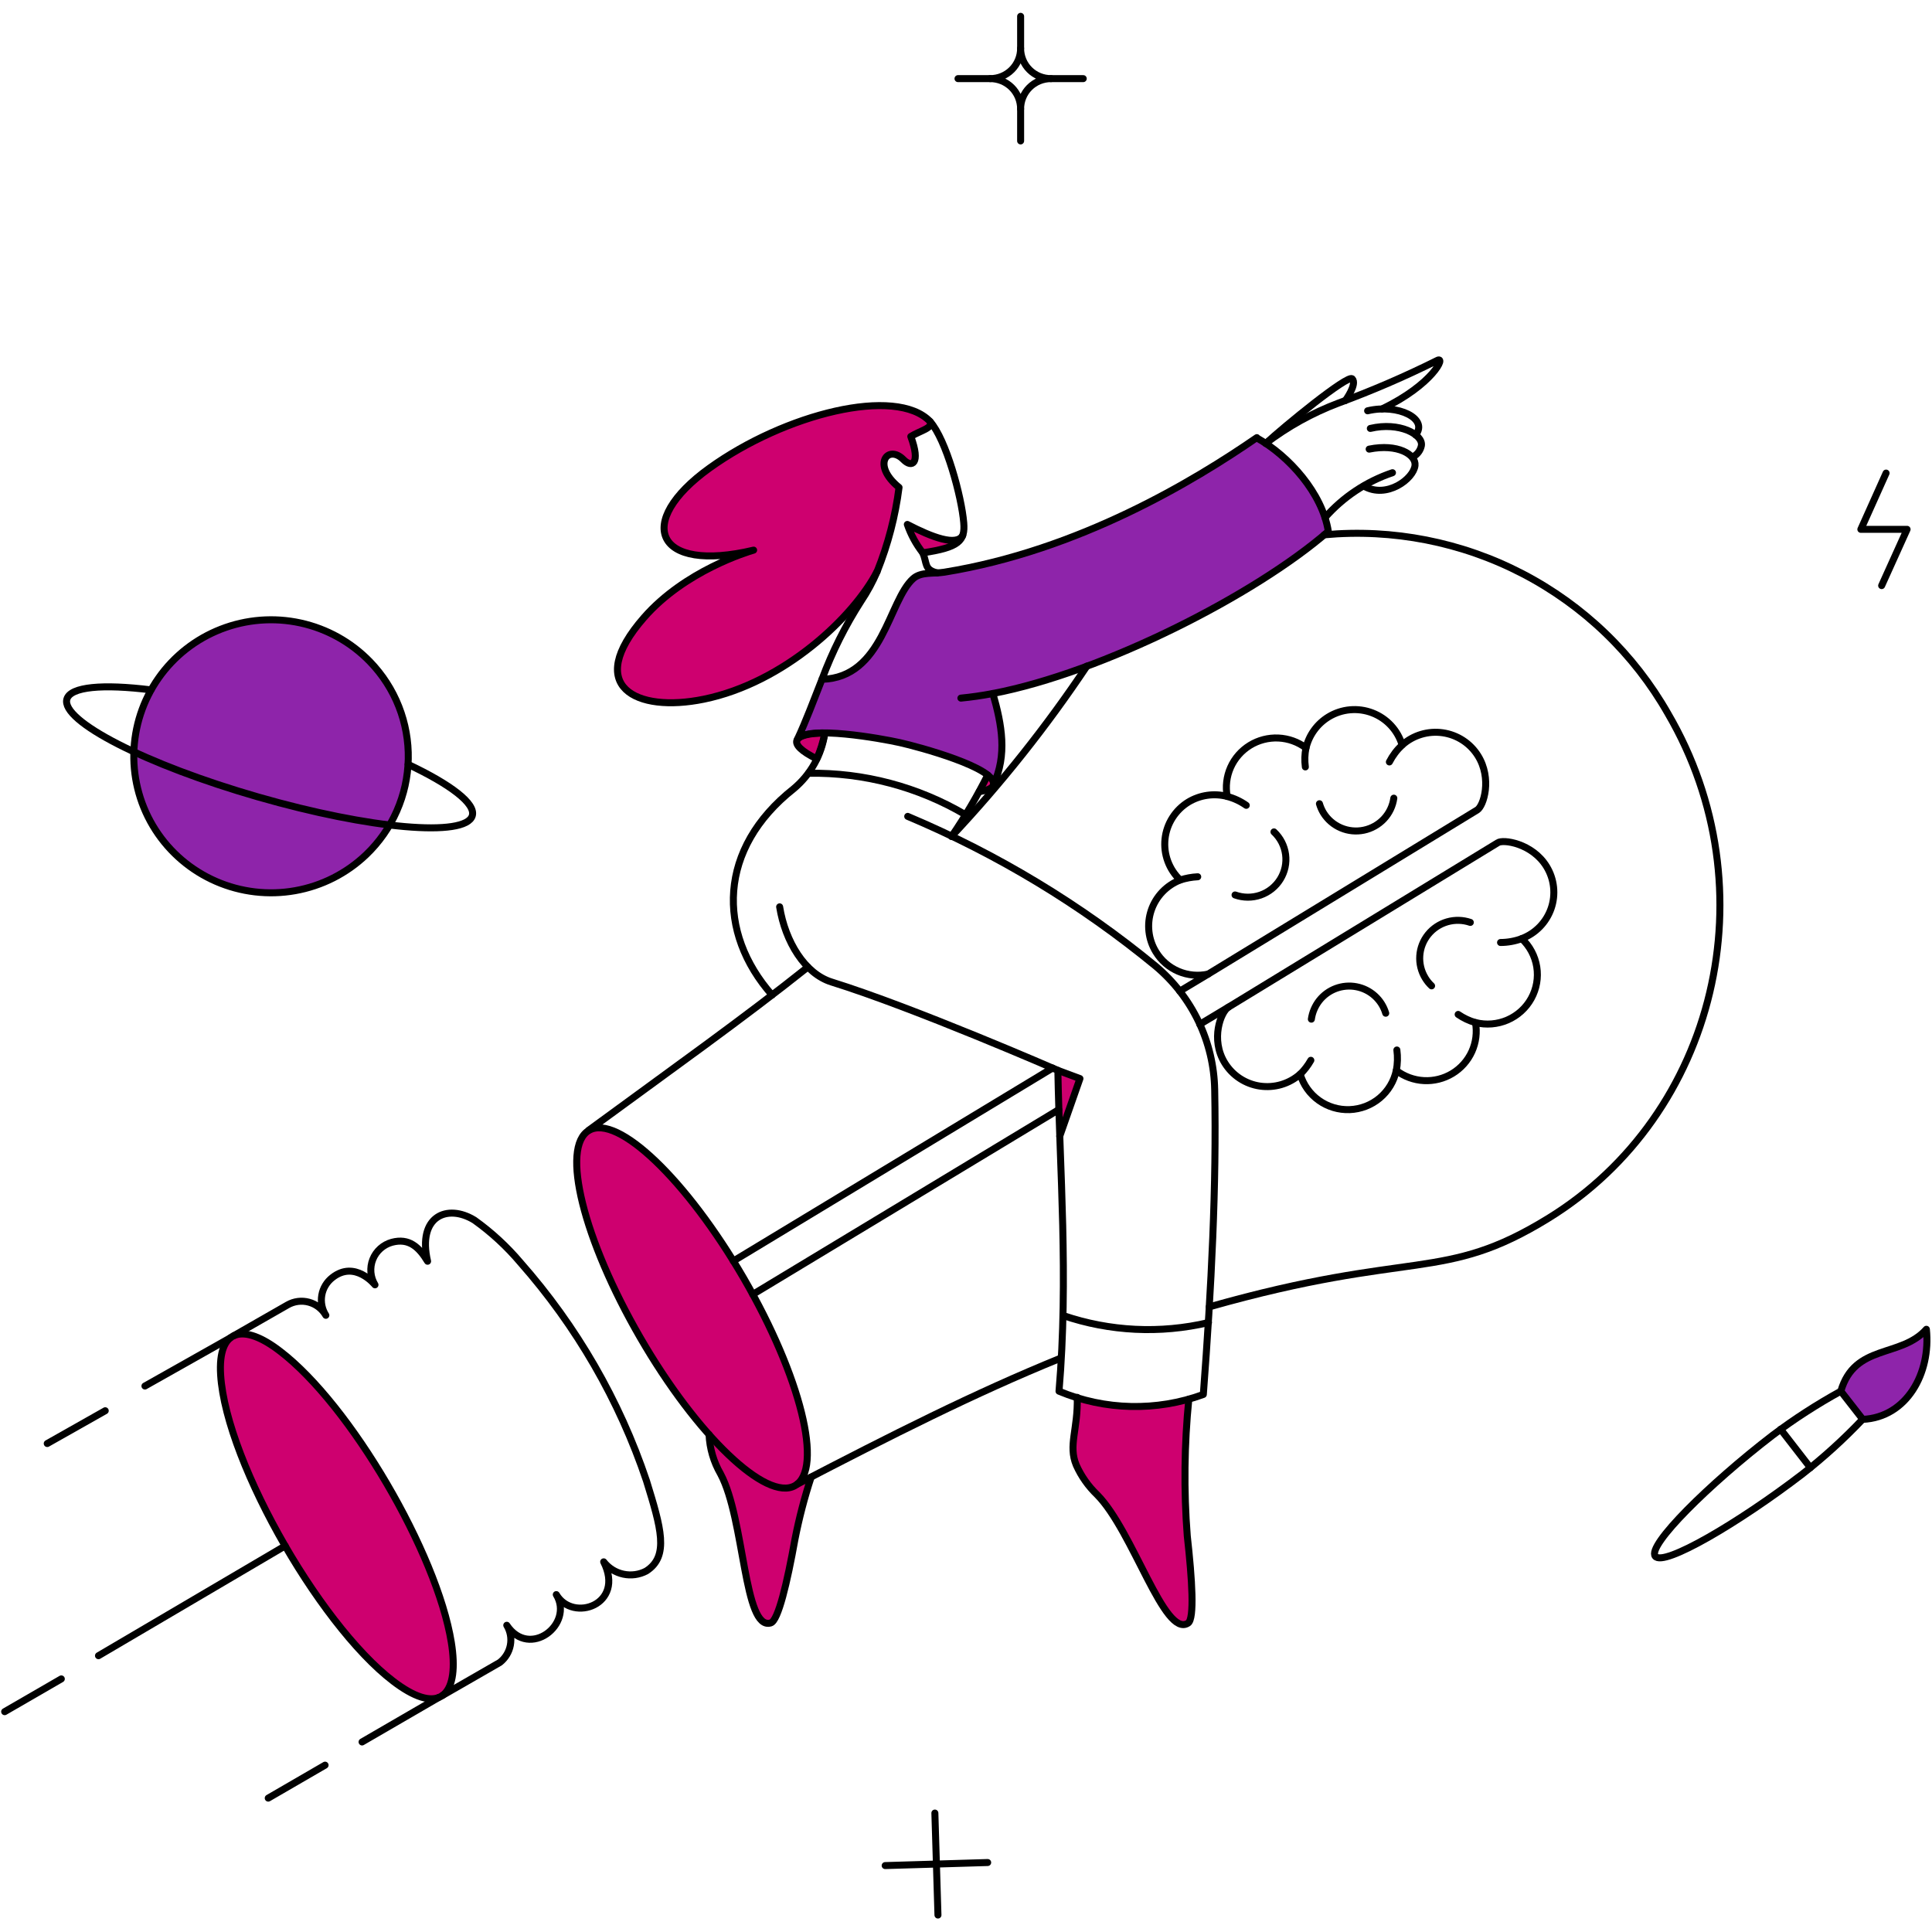 <svg width="280" height="280" viewBox="0 0 414 409" fill="none" xmlns="http://www.w3.org/2000/svg">
<path d="M284.637 111.362C283.481 103.887 277.122 96.166 271.178 92.428C270.558 92.018 269.94 91.647 269.32 91.279C255.861 100.552 231.253 115.552 202.352 120.112C200.123 120.481 197.398 119.946 195.705 121.466C190.38 126.189 189.307 142.701 176.137 143.07C174.318 147.673 172.668 152.107 170.893 155.885C173.045 152.885 188.778 155.73 192.774 156.625C196.693 157.488 213.601 162.071 212.882 165.662C215.854 159.293 214.698 152.847 212.758 146.109C236.332 141.593 268.99 124.999 284.637 111.362Z" fill="#8E24AA"/>
<path d="M78.454 180.653C74.261 184.663 68.967 187.345 63.241 188.361C57.516 189.378 51.615 188.682 46.287 186.362C40.959 184.043 36.442 180.204 33.307 175.33C30.172 170.456 28.561 164.768 28.676 158.983C28.791 153.198 30.628 147.577 33.954 142.831C37.281 138.085 41.947 134.426 47.364 132.319C52.78 130.211 58.703 129.749 64.384 130.989C70.065 132.231 75.248 135.12 79.278 139.291C81.956 142.06 84.06 145.326 85.468 148.904C86.876 152.482 87.562 156.301 87.486 160.142C87.409 163.984 86.572 167.772 85.022 171.292C83.472 174.811 81.241 177.992 78.454 180.653Z" fill="#8E24AA"/>
<path d="M394.457 295.615C397.429 285.388 407.339 288.508 412.789 282.347C413.78 291.754 408.577 301.201 399.164 301.651L394.457 295.615Z" fill="#8E24AA"/>
<path d="M170.395 315.862C166.638 318.041 159.62 313.522 151.941 304.895C152.076 307.872 152.924 310.775 154.417 313.358C159.62 323.051 159.373 346.956 165.153 345.278C166.764 344.784 168.663 336.651 170.356 327.33C171.232 322.826 172.391 318.381 173.825 314.02C173.107 314.385 171.115 315.386 170.395 315.862Z" fill="#CE006F"/>
<path d="M194.424 109.885C195.182 112.077 196.298 114.131 197.728 115.962C201.359 115.429 205.396 114.334 206.148 112.677C206.28 112.398 206.391 112.11 206.48 111.815C205.53 114.813 200.039 112.8 194.424 109.885Z" fill="#CE006F"/>
<path d="M199.296 87.828C191.988 80.189 168.167 86.184 152.024 97.809C135.799 109.473 140.464 120.398 161.478 115.388C160.241 115.757 146.78 119.782 137.986 129.838C125.063 144.625 136.293 150.293 150.777 147.336C168.076 143.803 182.939 129.675 187.975 119.898C190.288 114.138 191.857 108.109 192.645 101.956C186.618 97.069 190.293 92.633 193.595 96.002C195.37 97.809 197.352 96.946 195.164 91.041C197.369 89.68 200.016 89.245 199.296 87.828Z" fill="#CE006F"/>
<path d="M254.416 326.624C253.652 316.872 253.763 307.072 254.745 297.338C246.912 299.538 238.602 299.411 230.841 296.969C231.006 303.789 228.86 307.238 230.635 311.469C231.702 313.842 233.215 315.987 235.093 317.793C242.856 325.598 249.503 348.597 254.58 345.312C255.985 344.404 255.447 336.071 254.416 326.624Z" fill="#CE006F"/>
<path d="M176.754 154.572C176.382 156.478 175.801 158.338 175.019 160.117C168.29 156.789 169.859 154.613 176.754 154.572Z" fill="#CE006F"/>
<path d="M212.922 165.612C212.755 166.393 211.641 166.886 209.783 167.122C210.486 165.849 211.106 164.697 211.641 163.548C212.591 164.346 213.044 165.045 212.922 165.612Z" fill="#CE006F"/>
<path d="M231.416 228.625L227.08 240.987C226.915 236.182 226.751 231.459 226.666 226.818L231.416 228.625Z" fill="#CE006F"/>
<path d="M83.143 315.903C72.056 297.023 57.345 280.943 50.394 283.606C40.987 287.212 53.75 316.13 61.069 328.759C73.373 349.954 88.236 364.328 94.436 361.011C103.449 356.016 88.726 325.408 83.143 315.903Z" fill="#CE006F"/>
<path d="M159.373 271.423C147.152 250.393 132.33 236.182 126.218 239.719C120.068 243.25 125.022 263.13 137.201 284.158C149.381 305.186 164.244 319.358 170.353 315.862C176.506 312.332 171.552 292.451 159.373 271.423Z" fill="#CE006F"/>
<path d="M173.823 314.014C172.393 318.375 171.235 322.82 170.354 327.323C168.68 336.649 166.766 344.792 165.151 345.271C159.382 346.997 159.599 323.057 154.415 313.352C152.919 310.77 152.07 307.867 151.939 304.889" stroke="black" stroke-width="1.5" stroke-linecap="round" stroke-linejoin="round"/>
<path d="M316.718 159.459C315.894 158.132 314.789 157.002 313.477 156.149C312.165 155.295 310.683 154.739 309.13 154.519C307.578 154.3 305.998 154.422 304.5 154.878C303.001 155.334 301.62 156.112 300.458 157.158C299.999 155.597 299.182 154.164 298.076 152.968C296.968 151.772 295.598 150.846 294.072 150.262C292.548 149.678 290.906 149.451 289.278 149.6C287.65 149.748 286.081 150.268 284.687 151.119C283.481 151.857 282.434 152.825 281.606 153.966C280.776 155.108 280.182 156.402 279.856 157.772C278.142 156.486 276.078 155.746 273.934 155.647C271.789 155.549 269.665 156.097 267.839 157.22C266.014 158.344 264.572 159.99 263.703 161.943C262.834 163.895 262.58 166.063 262.97 168.163C261.576 167.8 260.124 167.719 258.699 167.923C257.273 168.128 255.905 168.615 254.671 169.356C253.279 170.206 252.104 171.362 251.233 172.736C250.361 174.11 249.819 175.664 249.648 177.28C249.477 178.895 249.681 180.528 250.244 182.052C250.806 183.577 251.714 184.952 252.896 186.073C251.447 186.64 250.142 187.516 249.071 188.638C248 189.76 247.187 191.102 246.693 192.569C246.197 194.036 246.03 195.593 246.203 197.132C246.374 198.67 246.884 200.152 247.693 201.474C248.822 203.332 250.511 204.791 252.516 205.645C254.524 206.499 256.75 206.706 258.881 206.238L316.516 171.083C317.967 170.214 319.729 164.296 316.718 159.459Z" stroke="black" stroke-width="1.5" stroke-linecap="round" stroke-linejoin="round"/>
<path d="M272.994 175.764C274.356 177.04 275.234 178.744 275.481 180.59C275.728 182.435 275.329 184.309 274.349 185.895C273.369 187.482 271.871 188.684 270.107 189.3C268.34 189.916 266.415 189.908 264.654 189.278" stroke="black" stroke-width="1.5" stroke-linecap="round" stroke-linejoin="round"/>
<path d="M298.675 168.536C298.445 170.198 297.708 171.748 296.559 172.976C295.41 174.203 293.908 175.048 292.26 175.394C290.61 175.74 288.893 175.571 287.343 174.909C285.795 174.248 284.49 173.126 283.605 171.698C283.23 171.082 282.94 170.419 282.738 169.727" stroke="black" stroke-width="1.5" stroke-linecap="round" stroke-linejoin="round"/>
<path d="M300.45 157.157C299.34 158.199 298.418 159.422 297.725 160.774" stroke="black" stroke-width="1.5" stroke-linecap="round" stroke-linejoin="round"/>
<path d="M256.654 185.38C255.373 185.444 254.107 185.678 252.889 186.075" stroke="black" stroke-width="1.5" stroke-linecap="round" stroke-linejoin="round"/>
<path d="M279.85 157.774C279.579 159.113 279.535 160.487 279.718 161.84" stroke="black" stroke-width="1.5" stroke-linecap="round" stroke-linejoin="round"/>
<path d="M267.056 170.07C265.818 169.198 264.433 168.553 262.965 168.165" stroke="black" stroke-width="1.5" stroke-linecap="round" stroke-linejoin="round"/>
<path d="M331.415 183.198C328.352 178.179 322.03 177.284 320.929 178.106L263.25 213.306C261.6 214.291 259.335 220.255 262.468 225.297C263.283 226.615 264.378 227.741 265.674 228.592C266.973 229.446 268.442 230.005 269.982 230.232C271.521 230.456 273.091 230.344 274.582 229.902C276.071 229.459 277.448 228.698 278.61 227.669C279.271 229.932 280.676 231.909 282.597 233.288C284.518 234.666 286.846 235.365 289.214 235.276C291.581 235.186 293.851 234.312 295.661 232.792C297.471 231.273 298.718 229.194 299.206 226.889C300.91 228.187 302.969 228.944 305.113 229.058C307.258 229.175 309.386 228.642 311.223 227.531C313.057 226.421 314.512 224.786 315.396 222.838C316.278 220.891 316.549 218.723 316.174 216.62C318.462 217.196 320.877 217 323.04 216.064C325.204 215.126 326.995 213.5 328.128 211.442C329.262 209.382 329.676 207.008 329.306 204.687C328.935 202.369 327.801 200.239 326.082 198.631C327.545 198.079 328.87 197.213 329.96 196.094C331.049 194.976 331.879 193.632 332.388 192.159C332.896 190.686 333.074 189.119 332.904 187.57C332.737 186.022 332.228 184.529 331.415 183.198Z" stroke="black" stroke-width="1.5" stroke-linecap="round" stroke-linejoin="round"/>
<path d="M296.942 214.619C296.518 213.189 295.707 211.904 294.597 210.903C293.487 209.902 292.123 209.225 290.651 208.945C289.179 208.664 287.659 208.794 286.257 209.316C284.854 209.84 283.623 210.735 282.699 211.908C281.795 213.066 281.212 214.44 281.006 215.891" stroke="black" stroke-width="1.5" stroke-linecap="round" stroke-linejoin="round"/>
<path d="M315.068 195.159C313.479 194.613 311.758 194.568 310.14 195.03C308.525 195.492 307.09 196.438 306.034 197.741C304.978 199.043 304.35 200.637 304.239 202.307C304.126 203.976 304.534 205.641 305.405 207.07C305.778 207.692 306.238 208.259 306.769 208.755" stroke="black" stroke-width="1.5" stroke-linecap="round" stroke-linejoin="round"/>
<path d="M326.089 198.642C324.634 199.177 323.097 199.455 321.547 199.464" stroke="black" stroke-width="1.5" stroke-linecap="round" stroke-linejoin="round"/>
<path d="M280.896 224.706C280.278 225.802 279.509 226.805 278.611 227.689" stroke="black" stroke-width="1.5" stroke-linecap="round" stroke-linejoin="round"/>
<path d="M316.183 216.631C314.854 216.252 313.597 215.659 312.461 214.876" stroke="black" stroke-width="1.5" stroke-linecap="round" stroke-linejoin="round"/>
<path d="M299.33 222.5C299.527 223.964 299.486 225.448 299.213 226.899" stroke="black" stroke-width="1.5" stroke-linecap="round" stroke-linejoin="round"/>
<path d="M263.25 213.306L257.1 217" stroke="black" stroke-width="1.5" stroke-linecap="round" stroke-linejoin="round"/>
<path d="M258.875 206.24L252.805 209.896" stroke="black" stroke-width="1.5" stroke-linecap="round" stroke-linejoin="round"/>
<path d="M226.88 235.278L161.316 274.871" stroke="black" stroke-width="1.5" stroke-linecap="round" stroke-linejoin="round"/>
<path d="M225.555 226.365L157.143 267.726" stroke="black" stroke-width="1.5" stroke-linecap="round" stroke-linejoin="round"/>
<path d="M283.771 112.101C298.454 110.75 313.218 113.648 326.284 120.446C339.35 127.245 350.166 137.654 357.427 150.422C379.358 187.917 367.87 236.341 331.786 258.566C309.216 272.469 302.953 265.119 259.123 277.546" stroke="black" stroke-width="1.5" stroke-linecap="round" stroke-linejoin="round"/>
<path d="M170.83 315.543C190.879 305.141 208.797 296.048 227.251 288.549" stroke="black" stroke-width="1.5" stroke-linecap="round" stroke-linejoin="round"/>
<path d="M173.122 204.72C159.211 215.81 143.974 226.613 126.18 239.674" stroke="black" stroke-width="1.5" stroke-linecap="round" stroke-linejoin="round"/>
<path d="M232.905 140.236C224.253 153.178 214.545 165.39 203.881 176.749" stroke="black" stroke-width="1.5" stroke-linecap="round" stroke-linejoin="round"/>
<path d="M269.281 91.319C276.257 95.221 283.359 103.231 284.639 111.362C268.99 124.999 236.334 141.593 212.76 146.109C214.7 152.846 215.856 159.295 212.884 165.662C213.603 162.075 196.943 157.55 192.776 156.625C188.709 155.721 173.03 152.913 170.895 155.885C172.67 152.107 174.322 147.67 176.139 143.07C189.309 142.701 190.361 126.165 195.707 121.466C197.391 119.986 200.043 120.483 202.354 120.112C231.237 115.438 255.863 100.561 269.322 91.278L269.281 91.319Z" stroke="black" stroke-width="1.5" stroke-linecap="round" stroke-linejoin="round"/>
<path d="M173.258 163.197C185.078 163.01 196.718 166.085 206.887 172.082" stroke="black" stroke-width="1.5" stroke-linecap="round" stroke-linejoin="round"/>
<path d="M206.293 112.253C204.947 114.595 199.744 112.645 194.428 109.88C195.185 112.073 196.302 114.127 197.732 115.958" stroke="black" stroke-width="1.5" stroke-linecap="round" stroke-linejoin="round"/>
<path d="M200.822 120.265C197.945 119.561 198.715 118.168 197.73 115.962C205.492 114.821 206.836 113.4 206.517 109.531C206.051 103.91 202.734 91.664 199.298 87.827" stroke="black" stroke-width="1.5" stroke-linecap="round" stroke-linejoin="round"/>
<path d="M212.761 146.109C210.366 146.562 208.055 146.89 205.906 147.097" stroke="black" stroke-width="1.5" stroke-linecap="round" stroke-linejoin="round"/>
<path d="M195.171 91.033C197.359 96.946 195.388 97.809 193.602 95.993C190.298 92.626 186.625 97.072 192.652 101.948C191.866 108.103 190.299 114.134 187.987 119.896C182.95 129.673 168.087 143.801 150.789 147.334C136.296 150.291 125.066 144.623 137.998 129.836C146.791 119.773 160.252 115.749 161.49 115.386C140.476 120.396 135.815 109.477 152.035 97.807C168.182 86.189 191.999 80.186 199.308 87.826C200.006 89.232 197.294 89.728 195.171 91.033Z" stroke="black" stroke-width="1.5" stroke-linecap="round" stroke-linejoin="round"/>
<path d="M176.139 143.07C178.319 137.201 181.129 131.582 184.52 126.312C185.86 124.317 187.008 122.2 187.945 119.989" stroke="black" stroke-width="1.5" stroke-linecap="round" stroke-linejoin="round"/>
<path d="M203.943 176.684C206.807 172.49 209.385 168.111 211.663 163.576" stroke="black" stroke-width="1.5" stroke-linecap="round" stroke-linejoin="round"/>
<path d="M293.641 89.307C299.873 87.828 305.005 90.623 304.58 93.004C304.485 93.481 304.287 93.933 304.003 94.329C303.717 94.725 303.353 95.057 302.93 95.303" stroke="black" stroke-width="1.5" stroke-linecap="round" stroke-linejoin="round"/>
<path d="M293.061 85.528C299.625 83.967 306.149 87.254 303.341 90.704" stroke="black" stroke-width="1.5" stroke-linecap="round" stroke-linejoin="round"/>
<path d="M283.936 108.405C287.821 103.994 292.805 100.679 298.387 98.795" stroke="black" stroke-width="1.5" stroke-linecap="round" stroke-linejoin="round"/>
<path d="M293.392 93.741C299.462 92.51 303.46 94.891 303.219 97.233C302.922 100.108 297.149 104.462 292.277 101.669" stroke="black" stroke-width="1.5" stroke-linecap="round" stroke-linejoin="round"/>
<path d="M288.27 83.35C288.352 83.268 290.871 79.779 289.757 78.668C288.807 77.723 275.099 88.936 271.26 92.51" stroke="black" stroke-width="1.5" stroke-linecap="round" stroke-linejoin="round"/>
<path d="M296.157 85.117C307.057 79.902 309.984 73.611 307.924 74.764C301.052 78.187 293.993 81.231 286.784 83.883C281.204 85.995 275.962 88.901 271.221 92.51" stroke="black" stroke-width="1.5" stroke-linecap="round" stroke-linejoin="round"/>
<path d="M254.746 297.338C253.772 307.071 253.662 316.871 254.416 326.624C255.468 336.068 255.984 344.406 254.581 345.312C249.499 348.592 242.842 325.613 235.093 317.792C233.212 315.989 231.698 313.841 230.636 311.469C228.856 307.231 231.013 303.776 230.84 296.935" stroke="black" stroke-width="1.5" stroke-linecap="round" stroke-linejoin="round"/>
<path d="M159.377 271.423C171.571 292.442 176.514 312.338 170.357 315.851C164.252 319.349 149.385 305.173 137.205 284.147C125.025 263.121 120.076 243.254 126.222 239.715C132.368 236.175 147.171 250.384 159.377 271.423Z" stroke="black" stroke-width="1.5" stroke-linecap="round" stroke-linejoin="round"/>
<path d="M96.712 349.434C93.624 330.319 75.067 298.516 59.999 287.031C52.217 281.033 46.643 282.094 47.28 292.153C48.49 311.24 69.855 348.064 85.802 358.869C94.656 364.865 98.463 360.284 96.712 349.434Z" stroke="black" stroke-width="1.5" stroke-linecap="round" stroke-linejoin="round"/>
<path d="M94.849 360.795L107.107 353.741C108.288 352.82 109.091 351.502 109.364 350.035C109.638 348.569 109.364 347.053 108.594 345.772C113.472 353.081 123.043 345.534 119.204 339.2C122.766 345.239 133.966 341.34 129.361 332.178C130.405 333.524 131.892 334.457 133.561 334.818C135.23 335.18 136.973 334.943 138.484 334.149C143.47 330.983 141.621 324.825 138.527 314.803C132.74 297.59 123.561 281.697 111.525 268.056C108.633 264.629 105.321 261.573 101.667 258.963C95.89 255.398 89.39 258.071 91.626 267.769C89.787 264.722 87.63 262.729 83.986 263.702C83.066 263.956 82.217 264.42 81.507 265.054C80.797 265.69 80.244 266.48 79.893 267.364C79.541 268.246 79.4 269.199 79.48 270.146C79.56 271.093 79.859 272.007 80.354 272.82C80.354 272.82 76.077 267.442 71.229 271.261C70.025 272.195 69.214 273.541 68.955 275.035C68.695 276.532 69.005 278.07 69.825 279.351C69.434 278.665 68.911 278.066 68.286 277.582C67.661 277.099 66.946 276.746 66.182 276.539C65.418 276.332 64.621 276.28 63.836 276.381C63.051 276.483 62.295 276.739 61.61 277.134L50.072 283.738" stroke="black" stroke-width="1.5" stroke-linecap="round" stroke-linejoin="round"/>
<path d="M394.459 295.615C389.366 298.412 384.484 301.569 379.845 305.061C366.217 315.532 352.925 328.677 354.696 330.979C356.468 333.28 372.578 323.838 386.238 313.358C390.817 309.778 395.122 305.866 399.12 301.651" stroke="black" stroke-width="1.5" stroke-linecap="round" stroke-linejoin="round"/>
<path d="M394.463 295.615C397.435 285.388 407.345 288.508 412.795 282.347C413.786 291.754 408.583 301.201 399.17 301.651L394.463 295.615Z" stroke="black" stroke-width="1.5" stroke-linecap="round" stroke-linejoin="round"/>
<path d="M381.559 303.774L387.937 312.002" stroke="black" stroke-width="1.5" stroke-linecap="round" stroke-linejoin="round"/>
<path d="M404.163 98.876L398.754 110.93H408.661L403.211 122.986" stroke="black" stroke-width="1.5" stroke-linecap="round" stroke-linejoin="round"/>
<path d="M211.643 396.612L189.68 397.267" stroke="black" stroke-width="1.5" stroke-linecap="round" stroke-linejoin="round"/>
<path d="M200.991 407.866L200.33 386.014" stroke="black" stroke-width="1.5" stroke-linecap="round" stroke-linejoin="round"/>
<path d="M176.756 154.572C176.384 156.478 175.803 158.337 175.021 160.116C168.292 156.789 169.861 154.613 176.756 154.572Z" stroke="black" stroke-width="1.5" stroke-linecap="round" stroke-linejoin="round"/>
<path d="M212.883 165.661C212.683 166.405 211.623 166.891 209.83 167.132" stroke="black" stroke-width="1.5" stroke-linecap="round" stroke-linejoin="round"/>
<path d="M176.755 154.572C176.079 159.238 173.698 163.492 170.067 166.522C153.842 179.337 153.591 197.285 165.443 210.718" stroke="black" stroke-width="1.5" stroke-linecap="round" stroke-linejoin="round"/>
<path d="M49.352 284.187L31.059 294.504" stroke="black" stroke-width="1.5" stroke-linecap="round" stroke-linejoin="round"/>
<path d="M94.008 361.246L77.586 370.777" stroke="black" stroke-width="1.5" stroke-linecap="round" stroke-linejoin="round"/>
<path d="M69.66 375.746L57.48 382.811" stroke="black" stroke-width="1.5" stroke-linecap="round" stroke-linejoin="round"/>
<path d="M22.55 299.803L10.123 306.828" stroke="black" stroke-width="1.5" stroke-linecap="round" stroke-linejoin="round"/>
<path d="M61.111 328.76L21.104 352.294" stroke="black" stroke-width="1.5" stroke-linecap="round" stroke-linejoin="round"/>
<path d="M13.138 357.265L1 364.287" stroke="black" stroke-width="1.5" stroke-linecap="round" stroke-linejoin="round"/>
<path d="M78.454 180.653C74.261 184.663 68.967 187.345 63.241 188.361C57.516 189.378 51.615 188.682 46.287 186.362C40.959 184.043 36.442 180.204 33.307 175.33C30.172 170.456 28.561 164.768 28.676 158.983C28.791 153.198 30.628 147.577 33.954 142.831C37.281 138.085 41.947 134.426 47.364 132.319C52.78 130.211 58.703 129.749 64.384 130.989C70.065 132.231 75.248 135.12 79.278 139.291C81.956 142.06 84.06 145.326 85.468 148.904C86.876 152.482 87.562 156.301 87.486 160.142C87.409 163.984 86.572 167.772 85.022 171.292C83.472 174.811 81.241 177.992 78.454 180.653Z" stroke="black" stroke-width="1.5" stroke-linecap="round" stroke-linejoin="round"/>
<path d="M87.454 161.299C96.579 165.612 101.979 169.71 101.203 172.298C99.814 176.972 79.279 175.173 55.292 168.271C31.306 161.37 12.967 151.982 14.335 147.301C15.116 144.629 22.056 144.056 32.33 145.33" stroke="black" stroke-width="1.5" stroke-linecap="round" stroke-linejoin="round"/>
<path d="M167.066 191.823C168.263 199.298 172.486 206.152 178.173 207.925C195.931 213.45 226.683 226.859 226.683 226.859C227.067 248.012 228.992 271.287 226.932 295.615C236.779 299.739 247.831 299.987 257.856 296.312C259.59 273.353 260.703 251.337 260.291 231.006C260.197 225.946 259.02 220.966 256.835 216.396C254.647 211.828 251.506 207.776 247.617 204.515C231.572 191.319 213.682 180.514 194.511 172.438" stroke="black" stroke-width="1.5" stroke-linecap="round" stroke-linejoin="round"/>
<path d="M226.67 226.858L231.418 228.625L227.084 240.987" stroke="black" stroke-width="1.5" stroke-linecap="round" stroke-linejoin="round"/>
<path d="M227.789 279.39C237.827 282.817 248.634 283.343 258.96 280.91" stroke="black" stroke-width="1.5" stroke-linecap="round" stroke-linejoin="round"/>
<path d="M218.705 1V7.861" stroke="black" stroke-width="1.5" stroke-linecap="round" stroke-linejoin="round"/>
<path d="M232.123 14.348H225.227" stroke="black" stroke-width="1.5" stroke-linecap="round" stroke-linejoin="round"/>
<path d="M218.705 27.698V20.838" stroke="black" stroke-width="1.5" stroke-linecap="round" stroke-linejoin="round"/>
<path d="M205.287 14.348H212.186" stroke="black" stroke-width="1.5" stroke-linecap="round" stroke-linejoin="round"/>
<path d="M225.224 14.348C224.368 14.35 223.518 14.184 222.726 13.859C221.933 13.534 221.213 13.056 220.608 12.453C220.001 11.85 219.522 11.134 219.195 10.346C218.867 9.558 218.7 8.713 218.703 7.861C218.705 8.713 218.538 9.557 218.211 10.345C217.885 11.133 217.404 11.849 216.799 12.452C216.192 13.055 215.472 13.533 214.681 13.858C213.89 14.184 213.04 14.35 212.184 14.348C213.04 14.346 213.89 14.513 214.681 14.838C215.475 15.164 216.194 15.641 216.799 16.245C217.404 16.848 217.885 17.564 218.213 18.352C218.538 19.14 218.705 19.985 218.703 20.838C218.7 19.985 218.867 19.14 219.195 18.352C219.52 17.563 220.001 16.847 220.606 16.244C221.213 15.641 221.933 15.163 222.724 14.837C223.518 14.512 224.368 14.346 225.224 14.348Z" stroke="black" stroke-width="1.5" stroke-linecap="round" stroke-linejoin="round"/>
</svg>
